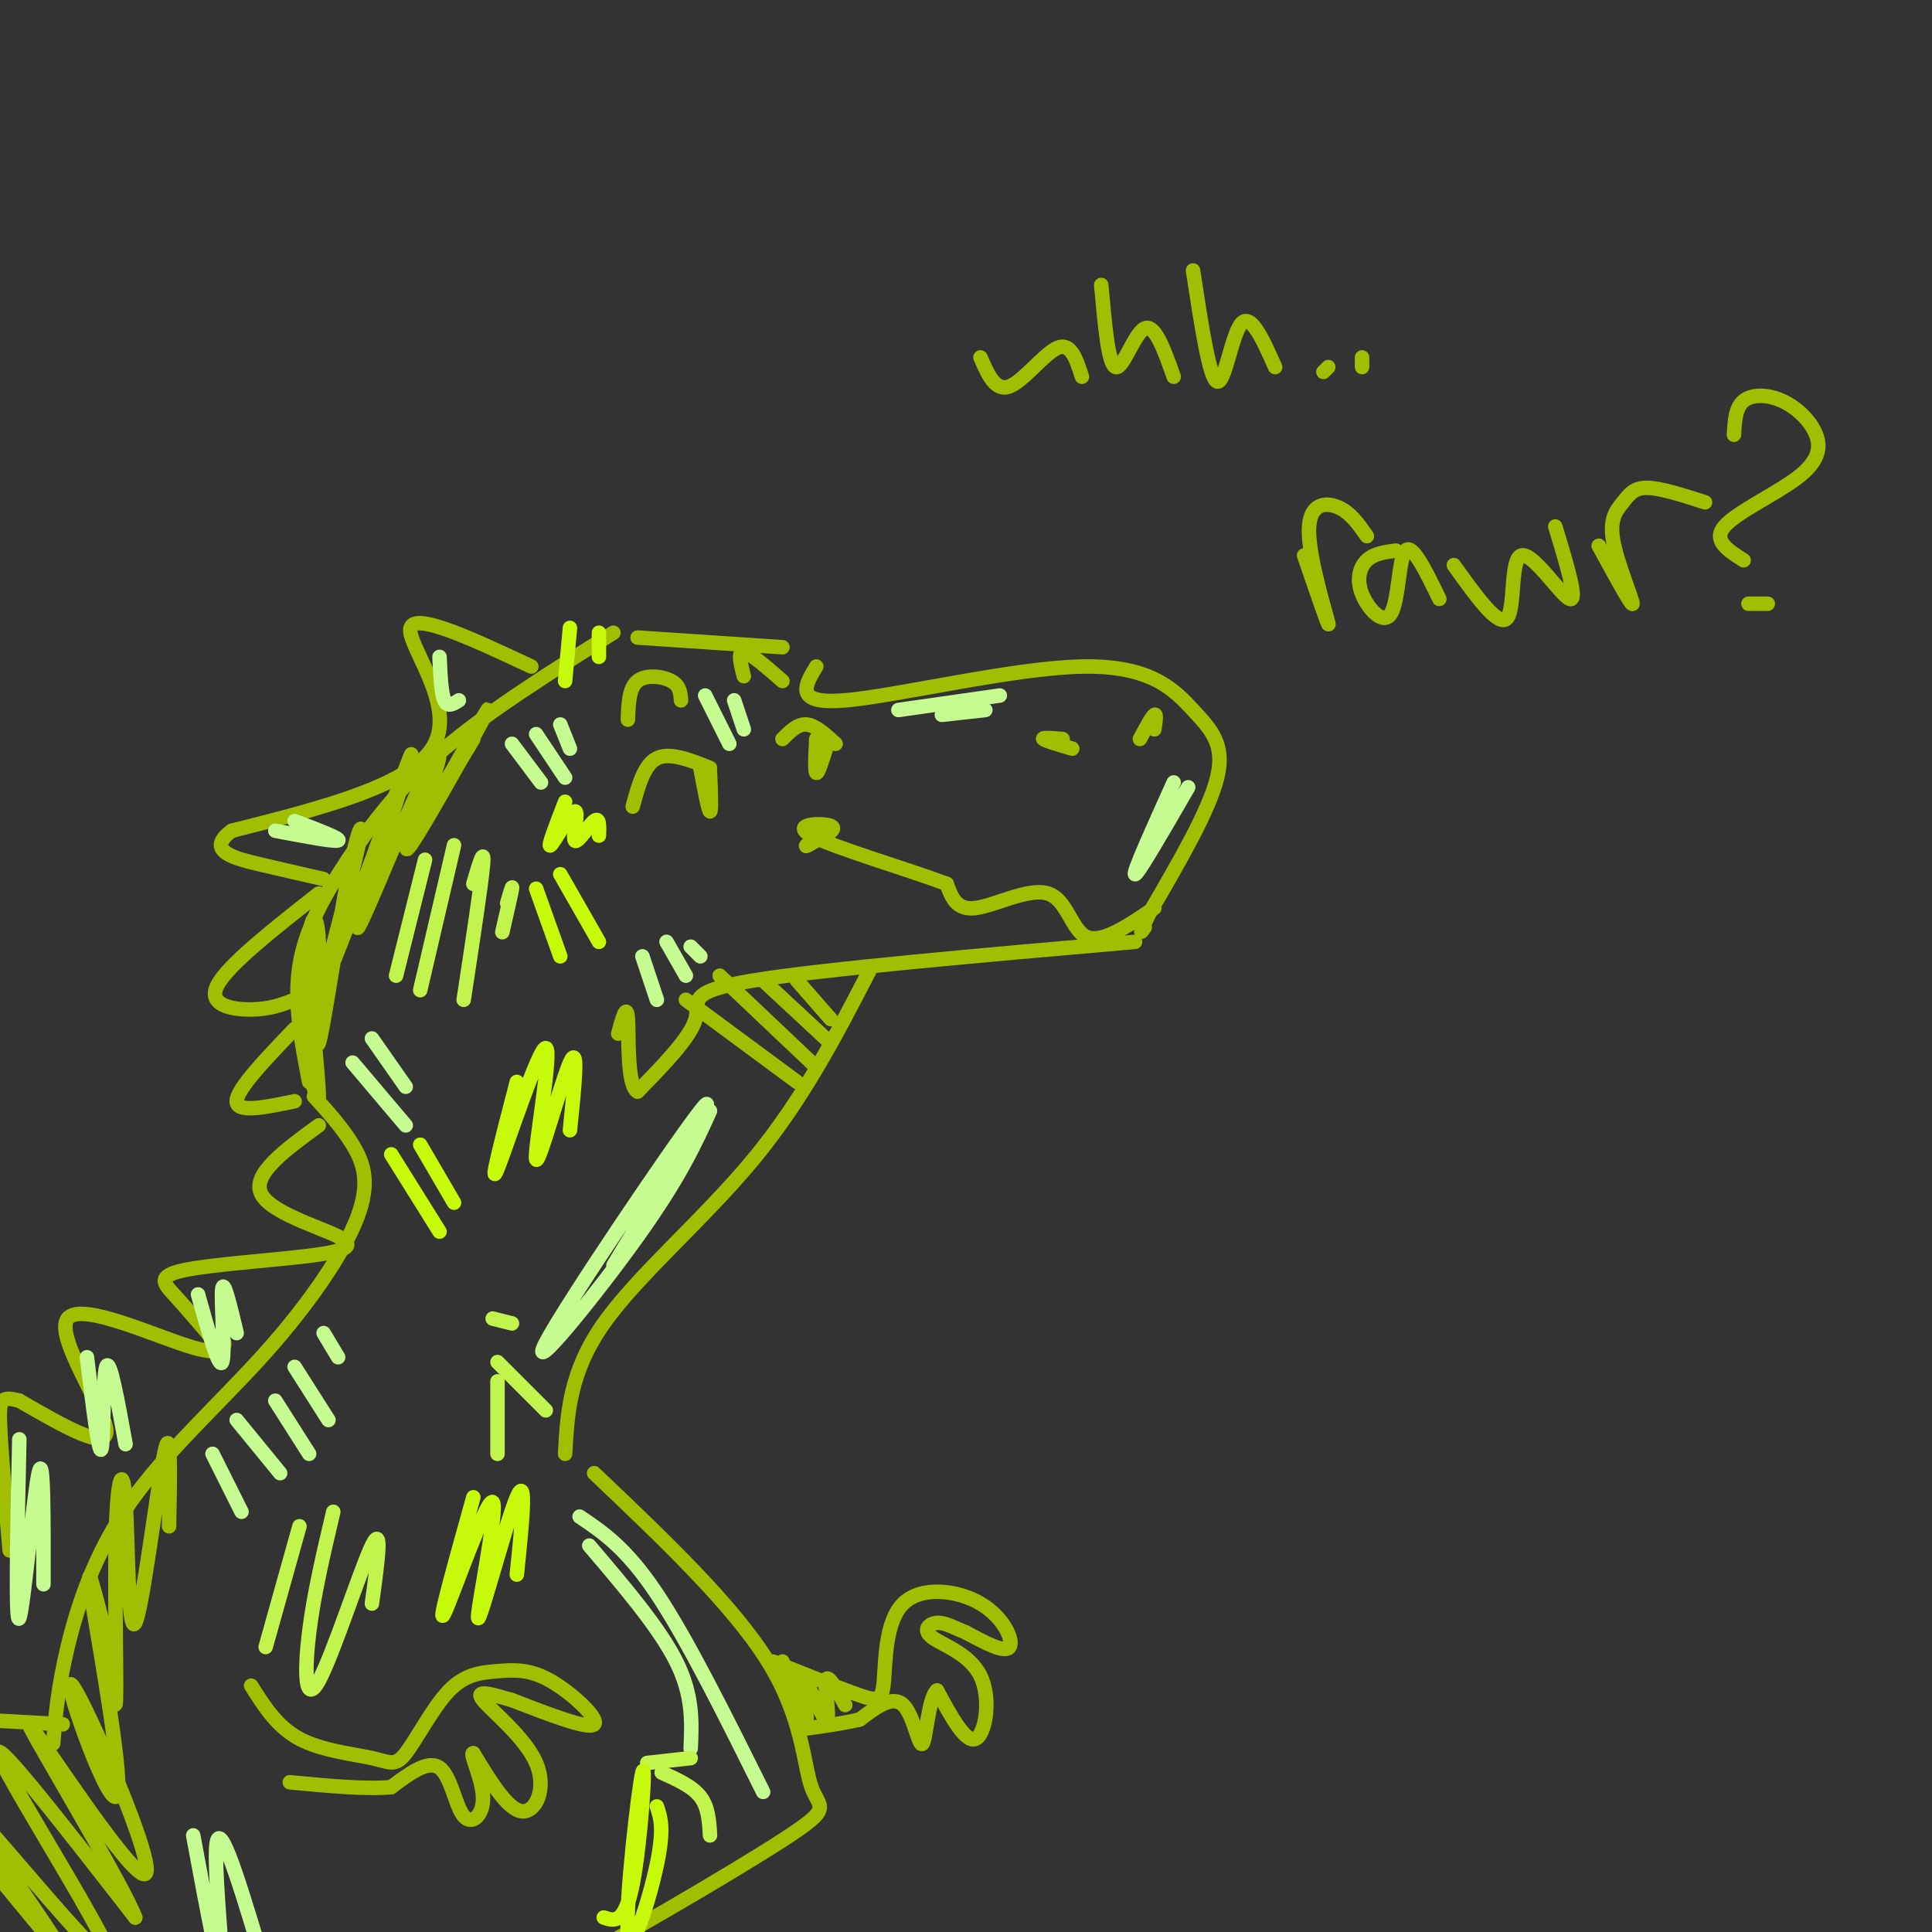 <svg viewBox='0 0 400 400' version='1.1' xmlns='http://www.w3.org/2000/svg' xmlns:xlink='http://www.w3.org/1999/xlink'><rect x="0" y="0" width="400" height="400" fill="#333333" stroke="none"/><g fill='none' stroke='#A1BE02' stroke-width='3' stroke-linecap='round' stroke-linejoin='round'><path d='M132,132c0.000,0.000 30.000,2.000 30,2'/><path d='M169,138c-2.378,3.957 -4.756,7.914 6,7c10.756,-0.914 34.646,-6.699 49,-7c14.354,-0.301 19.172,4.880 23,9c3.828,4.120 6.665,7.177 5,14c-1.665,6.823 -7.833,17.411 -14,28'/><path d='M238,189c-2.500,5.167 -1.750,4.083 -1,3'/><path d='M235,195c-32.289,2.822 -64.578,5.644 -79,8c-14.422,2.356 -10.978,4.244 -12,8c-1.022,3.756 -6.511,9.378 -12,15'/><path d='M132,226c-2.222,-1.133 -1.778,-11.467 -2,-15c-0.222,-3.533 -1.111,-0.267 -2,3'/><path d='M127,131c-12.839,8.054 -25.679,16.107 -35,24c-9.321,7.893 -15.125,15.625 -20,23c-4.875,7.375 -8.821,14.393 -10,22c-1.179,7.607 0.411,15.804 2,24'/><path d='M65,227c2.892,3.181 5.785,6.362 8,10c2.215,3.638 3.754,7.732 1,15c-2.754,7.268 -9.800,17.711 -19,28c-9.200,10.289 -20.554,20.424 -28,31c-7.446,10.576 -10.985,21.593 -13,30c-2.015,8.407 -2.508,14.203 -3,20'/><path d='M180,201c-6.867,13.289 -13.733,26.578 -24,39c-10.267,12.422 -23.933,23.978 -31,34c-7.067,10.022 -7.533,18.511 -8,27'/><path d='M123,305c14.376,13.656 28.753,27.311 36,39c7.247,11.689 7.365,21.411 9,26c1.635,4.589 4.786,4.043 -6,11c-10.786,6.957 -35.510,21.416 -50,29c-14.490,7.584 -18.745,8.292 -23,9'/><path d='M52,349c2.684,4.263 5.369,8.526 10,11c4.631,2.474 11.210,3.158 15,4c3.790,0.842 4.791,1.842 7,-1c2.209,-2.842 5.625,-9.527 9,-13c3.375,-3.473 6.709,-3.735 10,-4c3.291,-0.265 6.540,-0.533 11,2c4.460,2.533 10.131,7.867 9,9c-1.131,1.133 -9.066,-1.933 -17,-5'/><path d='M106,352c-4.671,-1.364 -7.850,-2.273 -6,0c1.850,2.273 8.729,7.727 11,13c2.271,5.273 -0.065,10.364 -3,10c-2.935,-0.364 -6.467,-6.182 -10,-12'/><path d='M98,363c-0.900,-0.233 1.852,5.185 2,9c0.148,3.815 -2.306,6.027 -4,4c-1.694,-2.027 -2.627,-8.293 -5,-10c-2.373,-1.707 -6.187,1.147 -10,4'/><path d='M81,370c-5.167,0.500 -13.083,-0.250 -21,-1'/><path d='M160,344c7.050,2.833 14.099,5.667 18,7c3.901,1.333 4.653,1.167 5,-3c0.347,-4.167 0.289,-12.333 4,-16c3.711,-3.667 11.191,-2.833 16,0c4.809,2.833 6.945,7.667 6,9c-0.945,1.333 -4.973,-0.833 -9,-3'/><path d='M200,338c-2.531,-1.033 -4.358,-2.117 -6,-2c-1.642,0.117 -3.100,1.433 -1,3c2.100,1.567 7.758,3.383 10,8c2.242,4.617 1.069,12.033 -1,13c-2.069,0.967 -5.035,-4.517 -8,-10'/><path d='M194,350c-1.786,1.452 -2.250,10.083 -3,11c-0.750,0.917 -1.786,-5.881 -4,-8c-2.214,-2.119 -5.607,0.440 -9,3'/><path d='M178,356c-3.500,0.833 -7.750,1.417 -12,2'/><path d='M162,344c2.384,6.435 4.769,12.871 5,12c0.231,-0.871 -1.691,-9.048 -1,-9c0.691,0.048 3.994,8.321 5,9c1.006,0.679 -0.284,-6.234 0,-8c0.284,-1.766 2.142,1.617 4,5'/><path d='M142,207c0.000,0.000 23.000,17.000 23,17'/><path d='M149,202c0.000,0.000 19.000,18.000 19,18'/><path d='M158,203c0.000,0.000 14.000,13.000 14,13'/><path d='M165,203c0.000,0.000 7.000,8.000 7,8'/><path d='M222,155c-2.833,-0.833 -5.667,-1.667 -6,-2c-0.333,-0.333 1.833,-0.167 4,0'/><path d='M236,153c1.250,-2.333 2.500,-4.667 3,-5c0.500,-0.333 0.250,1.333 0,3'/><path d='M131,167c1.167,-4.333 2.333,-8.667 5,-10c2.667,-1.333 6.833,0.333 11,2'/><path d='M145,159c0.833,4.417 1.667,8.833 2,9c0.333,0.167 0.167,-3.917 0,-8'/><path d='M173,154c-2.083,-1.917 -4.167,-3.833 -6,-4c-1.833,-0.167 -3.417,1.417 -5,3'/><path d='M169,153c-0.167,3.333 -0.333,6.667 0,7c0.333,0.333 1.167,-2.333 2,-5'/><path d='M239,188c-5.423,3.673 -10.845,7.345 -14,6c-3.155,-1.345 -4.042,-7.708 -8,-9c-3.958,-1.292 -10.988,2.488 -15,3c-4.012,0.512 -5.006,-2.244 -6,-5'/><path d='M196,183c-7.560,-2.869 -23.458,-7.542 -28,-10c-4.542,-2.458 2.274,-2.702 4,-2c1.726,0.702 -1.637,2.351 -5,4'/><path d='M167,175c-0.500,0.500 0.750,-0.250 2,-1'/><path d='M130,149c0.111,-3.289 0.222,-6.578 2,-8c1.778,-1.422 5.222,-0.978 7,0c1.778,0.978 1.889,2.489 2,4'/><path d='M162,141c-3.333,-2.917 -6.667,-5.833 -8,-6c-1.333,-0.167 -0.667,2.417 0,5'/><path d='M110,138c-12.044,-5.644 -24.089,-11.289 -25,-8c-0.911,3.289 9.311,15.511 5,24c-4.311,8.489 -23.156,13.244 -42,18'/><path d='M48,172c-5.778,4.222 0.778,5.778 6,7c5.222,1.222 9.111,2.111 13,3'/><path d='M66,185c-9.444,7.422 -18.889,14.844 -21,19c-2.111,4.156 3.111,5.044 7,5c3.889,-0.044 6.444,-1.022 9,-2'/><path d='M61,213c-6.000,6.250 -12.000,12.500 -12,15c0.000,2.500 6.000,1.250 12,0'/><path d='M66,233c-6.862,5.002 -13.724,10.004 -12,14c1.724,3.996 12.034,6.985 16,9c3.966,2.015 1.589,3.056 -6,4c-7.589,0.944 -20.389,1.793 -26,3c-5.611,1.207 -4.032,2.774 -2,5c2.032,2.226 4.516,5.113 7,8'/><path d='M43,276c1.655,1.142 2.291,-0.003 3,1c0.709,1.003 1.489,4.156 -6,2c-7.489,-2.156 -23.247,-9.619 -26,-6c-2.753,3.619 7.499,18.320 8,23c0.501,4.680 -8.750,-0.660 -18,-6'/><path d='M4,290c-3.778,-0.978 -4.222,-0.422 -4,5c0.222,5.422 1.111,15.711 2,26'/><path d='M13,357c0.000,0.000 -18.000,-1.000 -18,-1'/><path d='M0,389c7.537,9.199 15.075,18.399 11,12c-4.075,-6.399 -19.762,-28.396 -16,-25c3.762,3.396 26.974,32.183 28,30c1.026,-2.183 -20.136,-35.338 -23,-42c-2.864,-6.662 12.568,13.169 28,33'/><path d='M28,397c-2.397,-6.619 -22.391,-39.667 -22,-40c0.391,-0.333 21.165,32.049 24,31c2.835,-1.049 -12.271,-35.529 -15,-39c-2.729,-3.471 6.919,24.065 9,23c2.081,-1.065 -3.405,-30.733 -5,-41c-1.595,-10.267 0.703,-1.134 3,8'/><path d='M22,339c0.948,6.056 1.816,17.197 2,13c0.184,-4.197 -0.318,-23.732 0,-35c0.318,-11.268 1.456,-14.268 2,-6c0.544,8.268 0.492,27.803 2,25c1.508,-2.803 4.574,-27.944 6,-35c1.426,-7.056 1.213,3.972 1,15'/><path d='M62,212c1.988,9.296 3.977,18.593 4,15c0.023,-3.593 -1.919,-20.075 -2,-29c-0.081,-8.925 1.698,-10.291 2,-3c0.302,7.291 -0.872,23.241 0,21c0.872,-2.241 3.790,-22.673 6,-34c2.210,-11.327 3.710,-13.550 2,-6c-1.710,7.550 -6.632,24.871 -6,25c0.632,0.129 6.816,-16.936 13,-34'/><path d='M81,167c3.463,-9.177 5.622,-15.118 3,-7c-2.622,8.118 -10.023,30.296 -10,32c0.023,1.704 7.472,-17.066 12,-27c4.528,-9.934 6.136,-11.032 4,-5c-2.136,6.032 -8.016,19.194 -5,15c3.016,-4.194 14.927,-25.745 16,-28c1.073,-2.255 -8.694,14.784 -11,19c-2.306,4.216 2.847,-4.392 8,-13'/><path d='M203,74c1.533,3.556 3.067,7.111 6,6c2.933,-1.111 7.267,-6.889 10,-8c2.733,-1.111 3.867,2.444 5,6'/><path d='M228,59c0.733,8.289 1.467,16.578 3,17c1.533,0.422 3.867,-7.022 6,-8c2.133,-0.978 4.067,4.511 6,10'/><path d='M247,56c1.711,11.244 3.422,22.489 5,23c1.578,0.511 3.022,-9.711 5,-12c1.978,-2.289 4.489,3.356 7,9'/><path d='M275,76c0.000,0.000 -1.000,1.000 -1,1'/><path d='M282,74c0.000,0.000 0.000,2.000 0,2'/><path d='M270,115c2.708,7.881 5.417,15.762 5,14c-0.417,-1.762 -3.958,-13.167 -4,-19c-0.042,-5.833 3.417,-6.095 6,-5c2.583,1.095 4.292,3.548 6,6'/><path d='M289,114c-2.254,0.293 -4.507,0.587 -6,2c-1.493,1.413 -2.225,3.946 -1,7c1.225,3.054 4.407,6.630 6,4c1.593,-2.630 1.598,-11.466 3,-13c1.402,-1.534 4.201,4.233 7,10'/><path d='M301,117c4.625,6.476 9.250,12.952 11,11c1.750,-1.952 0.625,-12.333 3,-13c2.375,-0.667 8.250,8.381 10,9c1.750,0.619 -0.625,-7.190 -3,-15'/><path d='M331,113c3.451,6.330 6.903,12.660 7,12c0.097,-0.660 -3.159,-8.311 -4,-13c-0.841,-4.689 0.735,-6.416 2,-8c1.265,-1.584 2.219,-3.024 5,-3c2.781,0.024 7.391,1.512 12,3'/><path d='M359,90c0.150,-2.801 0.301,-5.602 2,-7c1.699,-1.398 4.947,-1.394 8,0c3.053,1.394 5.911,4.178 7,7c1.089,2.822 0.409,5.683 -4,9c-4.409,3.317 -12.545,7.091 -15,10c-2.455,2.909 0.773,4.955 4,7'/><path d='M366,125c0.000,0.000 -4.000,0.000 -4,0'/></g>
<g fill='none' stroke='#C6FB91' stroke-width='3' stroke-linecap='round' stroke-linejoin='round'><path d='M44,301c0.000,0.000 6.000,12.000 6,12'/><path d='M49,294c0.000,0.000 9.000,11.000 9,11'/><path d='M57,290c0.000,0.000 7.000,11.000 7,11'/><path d='M61,283c0.000,0.000 7.000,11.000 7,11'/><path d='M67,276c0.000,0.000 3.000,5.000 3,5'/><path d='M73,220c0.000,0.000 11.000,13.000 11,13'/><path d='M77,215c0.000,0.000 7.000,10.000 7,10'/><path d='M106,154c0.000,0.000 6.000,8.000 6,8'/><path d='M111,152c0.000,0.000 6.000,9.000 6,9'/><path d='M116,150c0.000,0.000 2.000,5.000 2,5'/><path d='M120,314c4.833,3.250 9.667,6.500 16,16c6.333,9.500 14.167,25.250 22,41'/><path d='M122,320c7.250,8.500 14.500,17.000 18,24c3.500,7.000 3.250,12.500 3,18'/><path d='M147,230c-3.131,6.881 -6.262,13.762 -15,26c-8.738,12.238 -23.083,29.833 -19,22c4.083,-7.833 26.595,-41.095 32,-48c5.405,-6.905 -6.298,12.548 -18,32'/><path d='M186,147c0.000,0.000 21.000,-3.000 21,-3'/><path d='M204,147c0.000,0.000 -9.000,1.000 -9,1'/><path d='M246,163c-5.250,9.083 -10.500,18.167 -11,18c-0.500,-0.167 3.750,-9.583 8,-19'/><path d='M133,198c0.000,0.000 3.000,9.000 3,9'/><path d='M138,195c0.000,0.000 4.000,7.000 4,7'/><path d='M143,196c0.000,0.000 2.000,2.000 2,2'/><path d='M146,144c0.000,0.000 5.000,10.000 5,10'/><path d='M152,145c0.000,0.000 2.000,6.000 2,6'/><path d='M40,380c2.867,15.422 5.733,30.844 6,28c0.267,-2.844 -2.067,-23.956 -1,-27c1.067,-3.044 5.533,11.978 10,27'/><path d='M4,298c-0.422,19.467 -0.844,38.933 0,37c0.844,-1.933 2.956,-25.267 4,-30c1.044,-4.733 1.022,9.133 1,23'/><path d='M18,281c1.244,10.267 2.489,20.533 3,19c0.511,-1.533 0.289,-14.867 1,-17c0.711,-2.133 2.356,6.933 4,16'/><path d='M41,268c2.178,7.778 4.356,15.556 5,14c0.644,-1.556 -0.244,-12.444 0,-15c0.244,-2.556 1.622,3.222 3,9'/><path d='M57,172c6.167,1.167 12.333,2.333 13,2c0.667,-0.333 -4.167,-2.167 -9,-4'/><path d='M91,136c0.167,3.750 0.333,7.500 1,9c0.667,1.500 1.833,0.750 3,0'/></g>
<g fill='none' stroke='#C1F44C' stroke-width='3' stroke-linecap='round' stroke-linejoin='round'><path d='M88,178c0.000,0.000 -6.000,24.000 -6,24'/><path d='M94,175c0.000,0.000 -7.000,30.000 -7,30'/><path d='M98,183c1.167,-4.000 2.333,-8.000 2,-4c-0.333,4.000 -2.167,16.000 -4,28'/><path d='M105,187c0.583,-2.000 1.167,-4.000 1,-3c-0.167,1.000 -1.083,5.000 -2,9'/><path d='M62,316c0.000,0.000 -7.000,25.000 -7,25'/><path d='M69,313c-2.012,8.530 -4.024,17.060 -5,25c-0.976,7.940 -0.917,15.292 2,10c2.917,-5.292 8.690,-23.226 11,-28c2.310,-4.774 1.155,3.613 0,12'/><path d='M134,365c0.000,0.000 9.000,-1.000 9,-1'/><path d='M137,367c3.167,1.417 6.333,2.833 8,5c1.667,2.167 1.833,5.083 2,8'/><path d='M102,273c0.000,0.000 4.000,1.000 4,1'/><path d='M103,282c0.000,0.000 10.000,10.000 10,10'/><path d='M103,286c0.000,0.000 0.000,15.000 0,15'/></g>
<g fill='none' stroke='#C7F90B' stroke-width='3' stroke-linecap='round' stroke-linejoin='round'><path d='M81,239c0.000,0.000 10.000,16.000 10,16'/><path d='M87,237c0.000,0.000 7.000,12.000 7,12'/><path d='M111,184c0.000,0.000 5.000,14.000 5,14'/><path d='M116,181c0.000,0.000 8.000,14.000 8,14'/><path d='M98,310c-3.823,13.700 -7.646,27.400 -6,24c1.646,-3.400 8.761,-23.901 10,-23c1.239,0.901 -3.397,23.204 -3,24c0.397,0.796 5.828,-19.915 8,-25c2.172,-5.085 1.086,5.458 0,16'/><path d='M136,374c0.777,2.314 1.553,4.628 0,12c-1.553,7.372 -5.437,19.801 -6,14c-0.563,-5.801 2.195,-29.831 3,-33c0.805,-3.169 -0.341,14.523 -2,23c-1.659,8.477 -3.829,7.738 -6,7'/><path d='M107,224c-2.939,11.317 -5.879,22.635 -4,18c1.879,-4.635 8.576,-25.222 10,-25c1.424,0.222 -2.424,21.252 -2,23c0.424,1.748 5.121,-15.786 7,-20c1.879,-4.214 0.939,4.893 0,14'/><path d='M117,166c-1.864,4.815 -3.729,9.630 -3,9c0.729,-0.630 4.051,-6.705 5,-7c0.949,-0.295 -0.475,5.190 0,6c0.475,0.810 2.850,-3.054 4,-4c1.150,-0.946 1.075,1.027 1,3'/><path d='M118,130c0.000,0.000 -1.000,11.000 -1,11'/><path d='M124,131c0.000,0.000 0.000,5.000 0,5'/></g>
</svg>